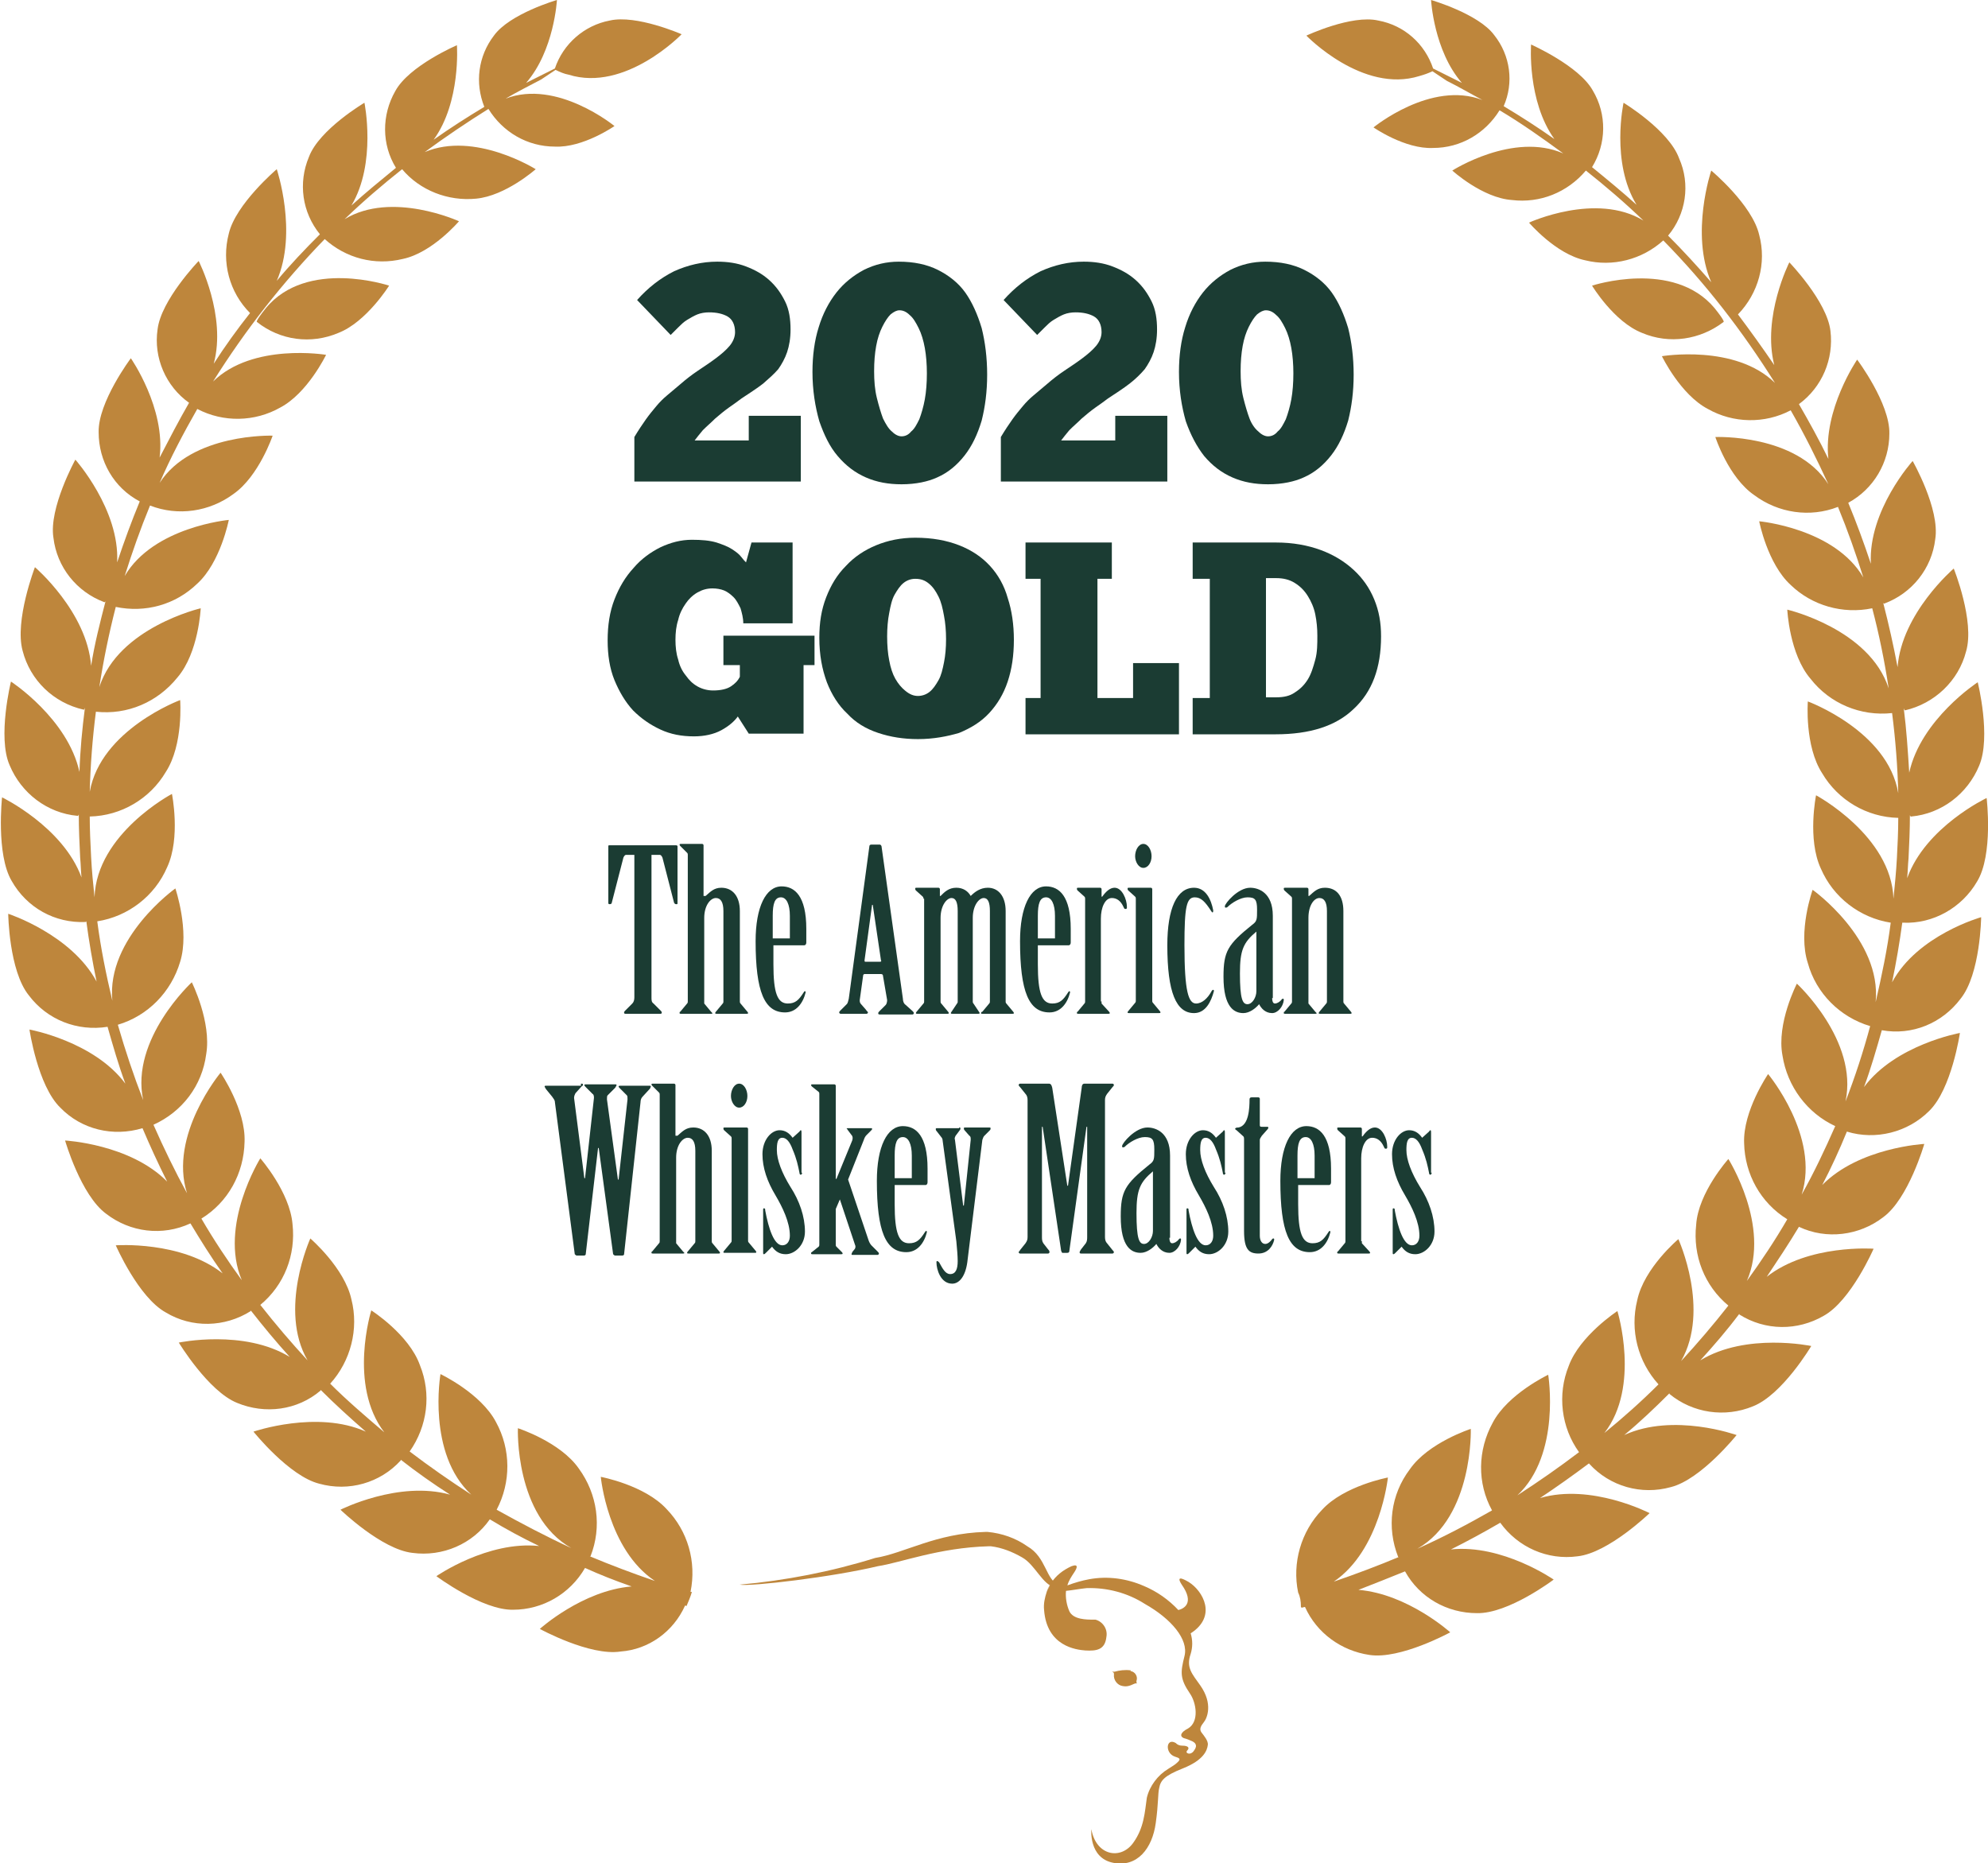 <?xml version="1.0" encoding="utf-8"?>
<!-- Generator: Adobe Illustrator 25.3.1, SVG Export Plug-In . SVG Version: 6.00 Build 0)  -->
<svg version="1.1" id="Layer_1" xmlns="http://www.w3.org/2000/svg" xmlns:xlink="http://www.w3.org/1999/xlink" x="0px" y="0px"
	 viewBox="0 0 290.2 272" style="enable-background:new 0 0 290.2 272;" xml:space="preserve">
<style type="text/css">
	.st0{fill:#BE863C;}
	.st1{fill-rule:evenodd;clip-rule:evenodd;fill:#BE863C;}
	.st2{enable-background:new    ;}
	.st3{fill:#1B3C33;}
</style>
<g id="Group_4099" transform="translate(0.001)">
	<g id="Group_3994" transform="translate(-0.001 0)">
		<g id="Group_3992" transform="translate(107.967 223.64)">
			<g id="Group_3989" transform="translate(44.444 4.907)">
				<path id="Path_16875" class="st0" d="M12.6,15.3c-0.8-0.1-1.6,0-2.3,0.2c-0.1,0-0.3,0-0.4,0c0.3,0.1,0.3,0.2,0.3,0.4
					c-0.1,0.8,0.5,1.6,1.3,1.7c0.9,0.2,1.6-0.4,1.9-0.4c0.2,0,0.1,0,0.1,0c0.2,0.1-0.1,0,0-0.4c0.2-0.6-0.2-1.3-0.9-1.4
					C12.7,15.3,12.7,15.3,12.6,15.3z"/>
				<path id="Path_16876" class="st0" d="M0.4,3.8C0.1,4.7-0.1,5.6,0,6.5c0.4,5.3,4.7,5.8,6,5.9c1.7,0.1,2.9-0.1,3.1-2
					c0.2-1.1-0.5-2.2-1.6-2.5c-0.1,0-0.2,0-0.3,0c-1,0-2.9,0-3.5-1.2C3.3,5.8,3.1,4.7,3.2,3.7c1-0.1,2-0.3,3-0.4
					c3-0.1,6,0.7,8.5,2.3c3.9,2.2,6.4,5.2,5.8,7.6c-0.6,2.4-0.7,3.3,0.8,5.5c0.9,1.3,1.4,4.1-0.3,5.1c-1,0.5-1.3,1.1-0.6,1.4
					c0.4,0.1,0.9,0.3,1.1,0.4c0.5,0.2,1,0.6,0.4,1.4c-0.5,0.8-1.4,0.4-1,0c0.4-0.4,0.1-0.7-0.7-0.7c-0.4,0-0.7-0.1-1-0.4
					c-1.4-0.8-1.6,1.5-0.1,2c0.6,0.2,1,0.3,0.3,0.9c-0.3,0.3-0.7,0.5-1.3,0.9c-1.5,0.9-2.7,2.5-3.1,4.2c-0.3,2.1-0.4,4.4-2,6.6
					c-1.8,2.5-5.4,1.9-6.1-2c0,0-0.4,4.2,3.2,4.9c3.5,0.7,5.7-2.1,6.2-5.8c0.4-2.8,0.3-4.3,0.5-5.1c0.2-1.1,0.7-1.8,3.5-2.9
					c3-1.2,3.5-2.6,3.6-3.4c0.1-0.6-0.6-1.4-0.9-1.8c-0.4-0.5-0.1-1,0.3-1.5c0.5-0.6,1.4-2.7-0.5-5.4c-1.2-1.7-2.1-2.6-1.4-4.6
					c0.3-1,0.3-2,0-3c3.9-2.5,1.8-6.2-0.3-7.5c-0.2-0.1-2.1-1.3-1,0.4c1.9,2.7,0.3,3.5-0.5,3.7c-1.4-1.5-3.1-2.7-5-3.5
					c-2.5-1.1-5.3-1.5-8-1C5.5,2.2,4.5,2.5,3.4,2.9C3.6,2.2,4,1.6,4.4,1C4.8,0.4,5.1-0.3,4,0.1C2.7,0.7,1.7,1.5,1,2.6"/>
				<path id="Path_16877" class="st0" d="M1,2.6C0.9,2.7,0.9,2.8,0.8,2.9L0.5,3.5c0,0.1-0.1,0.2-0.1,0.3"/>
			</g>
			<g id="Group_3991">
				<g id="Group_3990" transform="translate(9.405 6.624)">
					<path id="Path_16878" class="st0" d="M0,0"/>
				</g>
				<path id="Path_16879" class="st0" d="M19.8,3.8c4.3-0.7,8.8-3.6,16.1-3.8l0.3,0c2.1,0.2,4.1,0.9,5.8,2.1c2.8,1.6,2.7,5,4.6,5.6
					l-0.5,0.4c-1.9-0.3-2.9-3.3-4.9-4.4c-1.4-0.8-2.9-1.4-4.5-1.6l-0.4,0C29.1,2.3,23.5,4.5,20.2,5C13.5,6.6,1.6,8,0,7.7
					C6.7,7.1,13.4,5.8,19.8,3.8z"/>
			</g>
		</g>
		<g id="Group_3993" transform="translate(0 0)">
			<path id="Path_16880" class="st1" d="M100,234.4c0.1,0,0.2,0,0.2,0.1c0.3-0.7,0.6-1.4,0.8-2.1l-0.2,0c0.9-4.4-0.4-8.9-3.5-12.1
				c-3.2-3.5-9.6-4.7-9.6-4.7s1,10.6,7.9,15.2c-3.2-1.1-6.4-2.3-9.5-3.6c0.1,0,0.1,0,0.1,0c1.7-4.3,1-9.1-1.7-12.8
				c-2.7-3.9-8.9-5.9-8.9-5.9s-0.5,12.8,7.8,17.5c-3.7-1.7-7.3-3.6-10.9-5.6c2.1-4,2.1-8.8-0.1-12.8c-2.2-4.2-8.1-7-8.1-7
				s-2,11.6,4.5,17.6c-3.1-2-6.1-4.1-9-6.3c2.6-3.7,3.2-8.4,1.5-12.6c-1.6-4.5-7.1-8-7.1-8s-3.4,10.9,1.9,17.8
				c-2.7-2.3-5.4-4.6-7.9-7.1c3-3.3,4.2-8,3.1-12.3c-1-4.6-6-8.9-6-8.9s-4.7,10.4-0.4,17.8c-2.4-2.6-4.7-5.3-6.9-8.1
				c3.5-2.9,5.2-7.3,4.7-11.8c-0.4-4.7-4.7-9.6-4.7-9.6s-6.1,9.8-2.7,17.8c-2.1-2.9-4.1-5.9-5.9-9c3.9-2.4,6.2-6.6,6.3-11.2
				c0.2-4.7-3.5-10.1-3.5-10.1s-7.6,9.1-4.9,17.6c-1.8-3.3-3.4-6.6-4.9-10c4.2-1.9,7.1-5.7,7.7-10.3c0.8-4.7-2.1-10.5-2.1-10.5
				s-9,8.3-7.1,17.2c-1.4-3.6-2.6-7.2-3.7-11c4.4-1.3,7.8-4.8,9.1-9.2c1.4-4.5-0.7-10.7-0.7-10.7s-10.1,7.2-9.2,16.4
				c-0.9-3.8-1.7-7.7-2.2-11.6c4.5-0.7,8.4-3.7,10.2-7.9c2-4.3,0.7-10.7,0.7-10.7s-11,5.8-11.3,15.1c-0.2-1.9-0.4-3.9-0.5-5.9
				c-0.1-2-0.2-4-0.2-5.9c4.6-0.1,8.8-2.6,11.1-6.5c2.6-4,2.1-10.5,2.1-10.5s-11.6,4.3-13.2,13.4c0.1-3.9,0.4-7.8,0.9-11.7
				c4.6,0.5,9-1.4,11.9-5c3.1-3.6,3.4-10.1,3.4-10.1s-12,2.8-14.8,11.5c0.6-3.9,1.4-7.8,2.4-11.7c4.3,0.9,8.7-0.3,11.9-3.4
				c3.4-3.1,4.6-9.3,4.6-9.3s-11,1-15.2,8.2c1.1-3.5,2.3-6.9,3.7-10.3c4.1,1.6,8.7,0.9,12.2-1.7c3.7-2.6,5.7-8.5,5.7-8.5
				s-11.8-0.4-16.5,6.9c1.6-3.7,3.5-7.3,5.5-10.8c3.8,2,8.4,1.9,12.1-0.2c4-2.1,6.7-7.7,6.7-7.7s-10.7-1.8-16.5,3.9
				c4.7-7.5,10.1-14.4,16.3-20.8c3.1,2.8,7.3,3.9,11.4,2.9c4.3-0.9,8.2-5.5,8.2-5.5s-9.8-4.5-16.7-0.3c2.7-2.6,5.5-5,8.4-7.3
				c2.6,3.1,6.7,4.7,10.8,4.3c4.3-0.4,8.7-4.3,8.7-4.3s-8.9-5.6-16.2-2.5c3-2.2,6.1-4.3,9.3-6.3c2.1,3.4,5.7,5.5,9.7,5.5
				c4.1,0.2,8.7-3,8.7-3s-8.4-6.9-15.9-4c1.7-1,3.5-1.9,5.2-2.8l2.1-1.4c0.6,0.3,1.3,0.6,1.9,0.7c8.3,2.6,16.5-5.9,16.5-5.9
				S92.9,2.1,89,3c-3.7,0.7-6.8,3.4-8,7c-1.4,0.7-2.8,1.4-4.2,2.1C80.9,7.4,81.3,0,81.3,0s-6.9,2-9.2,5.2c-2.3,3-2.8,6.9-1.4,10.4
				c-2.5,1.5-5,3.1-7.4,4.8c4-5.5,3.4-13.8,3.4-13.8s-7,3-9,6.7c-2,3.5-2,7.8,0.1,11.2c-2.2,1.8-4.4,3.6-6.5,5.5
				C55,23.8,53.2,15,53.2,15s-6.6,3.9-8.1,7.9c-1.6,3.8-1,8.1,1.6,11.3c0,0,0,0,0,0c-2.2,2.2-4.3,4.4-6.3,6.8c3.1-7.1,0-16.3,0-16.3
				s-6,5.1-7,9.4c-1.1,4.2,0.1,8.6,3.1,11.6c-1.9,2.4-3.7,4.9-5.3,7.4c1.9-7-2.2-15-2.2-15s-5.5,5.7-6,10c-0.6,4.1,1.2,8.3,4.6,10.7
				c-1.5,2.6-2.9,5.3-4.3,8c0.9-7.2-4.2-14.5-4.2-14.5s-4.8,6.4-4.7,10.8c0,4.2,2.2,8.1,6,10.1c-1.2,2.9-2.3,5.9-3.3,8.9
				c0.4-7.7-6.1-15-6.1-15s-3.9,7.1-3.2,11.4c0.5,4.3,3.4,7.9,7.4,9.4c0,0,0,0.1,0.2-0.1c-0.8,3.1-1.6,6.2-2.1,9.4
				c-0.6-7.9-8.2-14.4-8.2-14.4S2.1,90.6,3.3,95c1.1,4.3,4.5,7.6,8.9,8.6c0,0,0.1,0.1,0.2-0.3c-0.4,3.1-0.7,6.2-0.8,9.4
				c-1.7-7.8-10-13.2-10-13.2s-2,8.1-0.2,12.2c1.7,4.1,5.5,7,9.9,7.4c0,0,0.1,0.1,0.2-0.2c0,2.1,0.1,4.2,0.2,6.3
				c0.1,1,0.1,2,0.2,2.9c-2.7-7.4-11.6-11.7-11.6-11.7s-0.9,8.3,1.4,12.2c2.2,3.9,6.3,6.2,10.8,6c0,0,0,0,0.1-0.1
				c0.4,3,0.9,5.9,1.5,8.8c-3.7-6.9-12.9-9.9-12.9-9.9s0.1,8.3,3,11.9c2.7,3.6,7.1,5.3,11.5,4.6c0,0,0,0,0,0
				c0.8,2.8,1.6,5.6,2.6,8.3c-4.6-6.2-14-7.9-14-7.9s1.2,8.2,4.5,11.4c3.1,3.2,7.7,4.3,12,3l0,0c1.1,2.6,2.3,5.2,3.6,7.8
				c-5.4-5.5-14.9-6-14.9-6s2.3,8,6,10.7c3.5,2.7,8.2,3.3,12.3,1.4c0,0,0,0,0,0c1.5,2.5,3,4.9,4.7,7.3c-6.1-4.8-15.6-4.1-15.6-4.1
				s3.3,7.6,7.3,9.8c3.8,2.3,8.6,2.2,12.4-0.2c0,0,0,0,0-0.1c1.8,2.3,3.7,4.6,5.7,6.8c-6.7-4.1-16.2-2.1-16.2-2.1s4.3,7.1,8.5,8.8
				c4.1,1.7,8.8,1.1,12.2-1.8c0,0,0,0,0-0.1c2.1,2.1,4.3,4.1,6.6,6.1c-7.1-3.2-16.4,0-16.4,0s5.2,6.5,9.6,7.6
				c4.3,1.2,8.9-0.1,11.9-3.4c0,0,0,0,0-0.1c2.3,1.8,4.7,3.5,7.2,5.1c-7.5-2.1-16,2.2-16,2.2s6,5.8,10.5,6.3
				c4.4,0.6,8.8-1.3,11.3-4.9c2.3,1.4,4.7,2.7,7.2,3.9c-7.5-0.8-15,4.4-15,4.4s6.7,5,11.2,4.9c4.3,0,8.3-2.3,10.5-6.1
				c2.2,1,4.5,1.9,6.8,2.7c-7.2,0.6-13.4,6.2-13.4,6.2s7.3,4,11.8,3.3C94.7,240.8,98.3,238.2,100,234.4z"/>
			<path id="Path_16881" class="st1" d="M38.8,45c-1.6,2-1.3,2-1.3,2c3.4,2.7,7.9,3.3,11.9,1.6c4.1-1.6,7.4-6.9,7.4-6.9
				S44.8,37.7,38.8,45z"/>
			<path id="Path_16882" class="st1" d="M239.7,48.6c4,1.7,8.5,1,11.9-1.6c0,0,0.3,0-1.3-2c-6-7.2-17.9-3.3-17.9-3.3
				S235.6,47,239.7,48.6z"/>
			<path id="Path_16883" class="st1" d="M276.2,143.4c0.6-2.9,1.1-5.8,1.5-8.8c0,0.2,0.1,0.1,0.1,0.1c4.4,0.2,8.6-2.2,10.8-6
				c2.4-3.9,1.4-12.2,1.4-12.2s-8.9,4.2-11.6,11.7c0.1-1,0.1-1.9,0.2-2.9c0.1-2.1,0.2-4.2,0.2-6.3c0.1,0.3,0.2,0.2,0.2,0.2
				c4.4-0.4,8.2-3.3,9.9-7.4c1.8-4.2-0.2-12.2-0.2-12.2s-8.3,5.4-10,13.2c-0.2-3.2-0.4-6.3-0.8-9.4c0.1,0.3,0.2,0.3,0.2,0.3
				c4.3-1,7.8-4.3,8.9-8.6c1.3-4.4-1.8-12.1-1.8-12.1s-7.6,6.5-8.2,14.4c-0.6-3.2-1.3-6.3-2.1-9.4c0.1,0.2,0.2,0.1,0.2,0.1
				c4-1.5,6.9-5.1,7.4-9.4c0.7-4.4-3.3-11.4-3.3-11.4s-6.5,7.2-6.1,15c-1-3-2.1-6-3.3-8.9c3.7-2,6-5.9,6-10.1
				c0.1-4.4-4.7-10.8-4.7-10.8s-5,7.3-4.2,14.5c-1.3-2.7-2.8-5.4-4.3-8c3.4-2.5,5.1-6.6,4.6-10.7c-0.5-4.3-6-10-6-10s-4,7.9-2.2,15
				c-1.7-2.5-3.5-5-5.3-7.4c3-3.1,4.2-7.5,3.1-11.6c-1-4.4-7-9.4-7-9.4s-3.1,9.2,0,16.3c-2-2.3-4.1-4.6-6.3-6.8c0,0,0,0,0,0
				c2.6-3.1,3.3-7.5,1.6-11.3C243.6,19,237,15,237,15s-1.9,8.7,1.9,14.9c-2.1-1.9-4.3-3.7-6.5-5.5c2.1-3.4,2.2-7.7,0.1-11.2
				c-2-3.6-9-6.7-9-6.7s-0.6,8.2,3.4,13.8c-2.4-1.7-4.9-3.3-7.4-4.8c1.5-3.4,1-7.4-1.4-10.4C215.8,2,208.9,0,208.9,0
				s0.4,7.4,4.5,12.1c-1.4-0.7-2.8-1.4-4.2-2.1c-1.2-3.6-4.2-6.3-8-7c-3.9-0.9-10.5,2.2-10.5,2.2s8.2,8.5,16.5,5.9
				c0.7-0.2,1.3-0.4,1.9-0.7l2.1,1.4c1.8,0.9,3.5,1.9,5.2,2.8c-7.5-2.9-15.9,4-15.9,4s4.6,3.2,8.7,3c4,0,7.6-2.1,9.7-5.5
				c3.2,1.9,6.3,4.1,9.3,6.3c-7.3-3.2-16.2,2.5-16.2,2.5s4.4,4,8.7,4.3c4.1,0.5,8.1-1.1,10.8-4.3c2.9,2.3,5.7,4.7,8.4,7.3
				c-6.9-4.2-16.7,0.3-16.7,0.3s3.9,4.6,8.2,5.5c4,1,8.3-0.1,11.4-2.9c6.2,6.3,11.6,13.3,16.3,20.8c-5.8-5.7-16.5-3.9-16.5-3.9
				s2.7,5.6,6.7,7.7c3.7,2.1,8.3,2.2,12.1,0.2c2,3.5,3.8,7.1,5.5,10.8c-4.7-7.4-16.5-6.9-16.5-6.9s1.9,5.9,5.7,8.5
				c3.5,2.6,8.1,3.3,12.2,1.7c1.4,3.4,2.6,6.8,3.7,10.3c-4.2-7.2-15.2-8.2-15.2-8.2s1.2,6.2,4.6,9.3c3.1,3,7.6,4.3,11.9,3.4
				c1,3.8,1.8,7.7,2.4,11.7c-2.8-8.7-14.8-11.5-14.8-11.5s0.3,6.5,3.4,10.1c2.8,3.6,7.3,5.5,11.9,5c0.5,3.9,0.8,7.8,0.9,11.7
				c-1.5-9.1-13.2-13.4-13.2-13.4s-0.5,6.5,2.1,10.5c2.3,3.9,6.5,6.4,11.1,6.5c0,2-0.1,4-0.2,5.9s-0.3,3.9-0.5,5.9
				c-0.3-9.2-11.3-15.1-11.3-15.1s-1.3,6.4,0.7,10.7c1.8,4.2,5.7,7.2,10.2,7.9c-0.5,3.9-1.3,7.7-2.2,11.6c0.9-9.2-9.2-16.4-9.2-16.4
				s-2.2,6.1-0.7,10.7c1.2,4.4,4.7,7.9,9.1,9.2c-1,3.7-2.2,7.4-3.6,11c1.9-8.9-7.1-17.2-7.1-17.2s-3,5.8-2.1,10.5
				c0.7,4.5,3.6,8.4,7.7,10.3c-1.5,3.4-3.1,6.8-4.9,10c2.7-8.5-4.9-17.6-4.9-17.6s-3.7,5.4-3.5,10.1c0.1,4.5,2.4,8.7,6.3,11.1
				c-1.8,3.1-3.8,6.1-5.9,9c3.5-8-2.7-17.8-2.7-17.8s-4.4,4.9-4.7,9.6c-0.5,4.5,1.2,8.9,4.7,11.8c-2.2,2.8-4.5,5.5-6.9,8.1
				c4.3-7.5-0.4-17.8-0.4-17.8s-5,4.2-6,8.9c-1.1,4.4,0.1,9,3.1,12.3c-2.5,2.5-5.2,4.9-7.9,7.1c5.3-6.8,1.9-17.8,1.9-17.8
				s-5.5,3.6-7.1,8c-1.7,4.2-1.1,9,1.5,12.6c-2.9,2.2-5.9,4.3-9,6.3c6.4-6,4.5-17.6,4.5-17.6s-5.9,2.8-8.1,7
				c-2.2,4-2.3,8.8-0.1,12.8c-3.5,2-7.1,3.9-10.9,5.6c8.2-4.7,7.8-17.5,7.8-17.5s-6.2,2-8.9,5.9c-2.8,3.7-3.4,8.5-1.7,12.8
				c0,0,0,0,0.1,0c-3.1,1.3-6.3,2.5-9.5,3.6c6.8-4.6,7.9-15.2,7.9-15.2s-6.4,1.2-9.6,4.7c-3.1,3.2-4.4,7.8-3.5,12.1l0,0
				c0.3,0.6,0.4,1.3,0.4,2c0,0,0,0.1,0,0.1c0,0,0.1,0.1,0.1,0.1c0.2,0,0.3-0.1,0.5-0.1c1.7,3.8,5.3,6.4,9.4,7
				c4.5,0.7,11.8-3.3,11.8-3.3s-6.2-5.6-13.4-6.2c2.3-0.9,4.6-1.8,6.8-2.7c2.1,3.8,6.1,6.1,10.5,6.1c4.6,0.1,11.2-4.9,11.2-4.9
				s-7.5-5.2-15-4.4c2.4-1.2,4.8-2.5,7.2-3.9c2.6,3.6,6.9,5.5,11.3,4.9c4.5-0.5,10.5-6.3,10.5-6.3s-8.5-4.4-16-2.2
				c2.4-1.6,4.8-3.3,7.2-5.1c-0.1,0.1,0,0.1,0,0.1c3,3.3,7.6,4.6,11.9,3.4c4.4-1.1,9.6-7.6,9.6-7.6s-9.2-3.3-16.4,0
				c2.3-1.9,4.5-4,6.6-6.1c0,0.1,0,0.1,0,0.1c3.4,2.8,8.1,3.5,12.2,1.8c4.3-1.7,8.5-8.8,8.5-8.8s-9.5-2-16.2,2.1
				c2-2.2,3.9-4.4,5.7-6.8c0,0,0,0.1,0,0.1c3.8,2.4,8.5,2.4,12.3,0.2c4-2.2,7.3-9.8,7.3-9.8s-9.5-0.7-15.6,4.1
				c1.6-2.4,3.2-4.8,4.7-7.3c0,0,0,0,0,0c4,1.9,8.8,1.3,12.3-1.4c3.7-2.7,6-10.7,6-10.7s-9.5,0.5-14.9,6c1.3-2.5,2.5-5.1,3.6-7.8
				l0,0c4.2,1.3,8.9,0.1,12-3c3.3-3.2,4.5-11.4,4.5-11.4s-9.4,1.7-14,7.9c1-2.7,1.8-5.5,2.6-8.3c0,0,0,0,0,0c4.4,0.8,8.8-1,11.5-4.6
				c2.9-3.6,3-11.9,3-11.9S279.9,136.5,276.2,143.4z"/>
		</g>
	</g>
	<g class="st2">
		<path class="st3" d="M93,43.8c1.6-1.8,3.4-3.2,5.4-4.2c2-0.9,4.1-1.4,6.3-1.4c1.5,0,2.9,0.2,4.2,0.7c1.3,0.5,2.4,1.1,3.4,2
			c1,0.9,1.7,1.9,2.3,3.1c0.6,1.2,0.8,2.6,0.8,4.1c0,1.3-0.2,2.4-0.5,3.3c-0.3,0.9-0.8,1.8-1.3,2.5c-0.6,0.7-1.4,1.4-2.2,2.1
			c-0.9,0.7-2,1.4-3.2,2.2c-0.5,0.4-1.1,0.8-1.8,1.3c-0.7,0.5-1.3,1-2,1.6c-0.6,0.6-1.2,1.1-1.8,1.7c-0.5,0.6-0.9,1.1-1.2,1.5h7.9
			v-3.6h7.6v9.6H92.6v-6.5c0.6-1,1.2-1.9,1.7-2.6c0.5-0.7,1-1.3,1.5-1.9c0.5-0.6,1-1.1,1.6-1.6s1.2-1,1.9-1.6c0.8-0.7,1.7-1.4,2.6-2
			c0.9-0.6,1.8-1.2,2.6-1.8c0.8-0.6,1.5-1.2,2-1.8c0.5-0.6,0.8-1.3,0.8-2c0-1.1-0.4-1.9-1.1-2.3c-0.7-0.4-1.6-0.6-2.7-0.6
			c-0.6,0-1.2,0.1-1.7,0.3c-0.5,0.2-1,0.5-1.5,0.8c-0.5,0.3-0.9,0.7-1.3,1.1c-0.4,0.4-0.8,0.8-1.1,1.1L93,43.8z"/>
		<path class="st3" d="M131.6,70.7c-1.9,0-3.6-0.3-5.2-1c-1.6-0.7-2.9-1.7-4.1-3.1s-2-3.1-2.7-5.1c-0.6-2.1-1-4.5-1-7.2
			c0-2.4,0.3-4.6,0.9-6.5c0.6-2,1.5-3.7,2.6-5.1s2.5-2.5,4-3.3c1.6-0.8,3.3-1.2,5.1-1.2c2.2,0,4.1,0.4,5.7,1.2c1.6,0.8,3,1.9,4,3.3
			c1,1.4,1.8,3.2,2.4,5.2c0.5,2,0.8,4.3,0.8,6.8c0,2.5-0.3,4.7-0.8,6.7c-0.6,2-1.4,3.7-2.5,5.1c-1.1,1.4-2.4,2.5-4,3.2
			C135.5,70.3,133.7,70.7,131.6,70.7z M131.6,63.7c0.5,0,1-0.2,1.4-0.7c0.5-0.4,0.8-1,1.2-1.8c0.3-0.8,0.6-1.8,0.8-2.9
			c0.2-1.1,0.3-2.4,0.3-3.8c0-1.3-0.1-2.6-0.3-3.7c-0.2-1.1-0.5-2.1-0.9-2.9s-0.8-1.5-1.3-1.9c-0.5-0.5-1-0.7-1.5-0.7
			c-0.4,0-0.8,0.2-1.3,0.6c-0.4,0.4-0.8,1-1.2,1.8c-0.4,0.8-0.7,1.7-0.9,2.8c-0.2,1.1-0.3,2.3-0.3,3.7c0,1.4,0.1,2.7,0.4,3.9
			c0.3,1.2,0.6,2.2,0.9,3c0.4,0.8,0.8,1.5,1.3,1.9C130.7,63.5,131.2,63.7,131.6,63.7z"/>
		<path class="st3" d="M146.5,43.8c1.6-1.8,3.4-3.2,5.4-4.2c2-0.9,4.1-1.4,6.3-1.4c1.5,0,2.9,0.2,4.2,0.7c1.3,0.5,2.4,1.1,3.4,2
			c1,0.9,1.7,1.9,2.3,3.1c0.6,1.2,0.8,2.6,0.8,4.1c0,1.3-0.2,2.4-0.5,3.3s-0.8,1.8-1.3,2.5c-0.6,0.7-1.3,1.4-2.2,2.1s-2,1.4-3.2,2.2
			c-0.5,0.4-1.1,0.8-1.8,1.3s-1.3,1-2,1.6c-0.6,0.6-1.2,1.1-1.8,1.7c-0.5,0.6-0.9,1.1-1.2,1.5h7.9v-3.6h7.6v9.6h-24.3v-6.5
			c0.6-1,1.2-1.9,1.7-2.6c0.5-0.7,1-1.3,1.5-1.9c0.5-0.6,1-1.1,1.6-1.6s1.2-1,1.9-1.6c0.8-0.7,1.7-1.4,2.6-2
			c0.9-0.6,1.8-1.2,2.6-1.8c0.8-0.6,1.5-1.2,2-1.8c0.5-0.6,0.8-1.3,0.8-2c0-1.1-0.4-1.9-1.1-2.3c-0.7-0.4-1.6-0.6-2.7-0.6
			c-0.6,0-1.2,0.1-1.7,0.3c-0.5,0.2-1,0.5-1.5,0.8c-0.5,0.3-0.9,0.7-1.3,1.1c-0.4,0.4-0.8,0.8-1.1,1.1L146.5,43.8z"/>
		<path class="st3" d="M185.1,70.7c-1.9,0-3.6-0.3-5.2-1c-1.6-0.7-2.9-1.7-4.1-3.1c-1.1-1.4-2-3.1-2.7-5.1c-0.6-2.1-1-4.5-1-7.2
			c0-2.4,0.3-4.6,0.9-6.5c0.6-2,1.5-3.7,2.6-5.1s2.5-2.5,4-3.3c1.6-0.8,3.3-1.2,5.1-1.2c2.2,0,4.1,0.4,5.7,1.2c1.6,0.8,3,1.9,4,3.3
			c1,1.4,1.8,3.2,2.4,5.2c0.5,2,0.8,4.3,0.8,6.8c0,2.5-0.3,4.7-0.8,6.7c-0.6,2-1.4,3.7-2.5,5.1c-1.1,1.4-2.4,2.5-4,3.2
			C189,70.3,187.2,70.7,185.1,70.7z M185.1,63.7c0.5,0,1-0.2,1.4-0.7c0.5-0.4,0.8-1,1.2-1.8c0.3-0.8,0.6-1.8,0.8-2.9
			s0.3-2.4,0.3-3.8c0-1.3-0.1-2.6-0.3-3.7c-0.2-1.1-0.5-2.1-0.9-2.9c-0.4-0.8-0.8-1.5-1.3-1.9c-0.5-0.5-1-0.7-1.5-0.7
			c-0.4,0-0.8,0.2-1.3,0.6c-0.4,0.4-0.8,1-1.2,1.8c-0.4,0.8-0.7,1.7-0.9,2.8c-0.2,1.1-0.3,2.3-0.3,3.7c0,1.4,0.1,2.7,0.4,3.9
			s0.6,2.2,0.9,3s0.8,1.5,1.3,1.9C184.2,63.5,184.7,63.7,185.1,63.7z"/>
	</g>
	<g class="st2">
		<path class="st3" d="M107.7,104.6c-0.5,0.7-1.3,1.4-2.4,2c-1.1,0.6-2.5,0.9-4,0.9c-1.8,0-3.4-0.3-4.9-1c-1.5-0.7-2.8-1.6-4-2.8
			c-1.1-1.2-2-2.7-2.7-4.4c-0.7-1.7-1-3.7-1-5.8c0-2.2,0.3-4.2,1-6c0.7-1.8,1.6-3.3,2.8-4.6c1.1-1.3,2.5-2.3,3.9-3
			c1.5-0.7,3-1.1,4.6-1.1c1.4,0,2.6,0.1,3.6,0.4c0.9,0.3,1.7,0.6,2.3,1c0.6,0.4,1,0.7,1.3,1.1c0.3,0.4,0.5,0.6,0.7,0.8l0.8-2.9h6V91
			h-7.2c0-0.8-0.2-1.5-0.4-2.2c-0.3-0.6-0.6-1.2-1-1.6c-0.4-0.4-0.9-0.8-1.4-1c-0.5-0.2-1.1-0.3-1.7-0.3c-0.8,0-1.5,0.2-2.2,0.6
			c-0.7,0.4-1.3,1-1.7,1.6c-0.5,0.7-0.9,1.5-1.1,2.4c-0.3,0.9-0.4,1.9-0.4,2.9c0,1,0.1,2,0.4,2.9c0.2,0.9,0.6,1.7,1.1,2.3
			c0.5,0.7,1,1.2,1.7,1.6c0.7,0.4,1.5,0.6,2.3,0.6c1.1,0,2-0.2,2.6-0.6c0.6-0.4,1-0.8,1.3-1.4v-1.7h-2.4v-4.3h13.3v4.3h-1.6v10h-8
			L107.7,104.6z"/>
		<path class="st3" d="M134,107.9c-2.1,0-4-0.3-5.8-0.9c-1.8-0.6-3.3-1.5-4.5-2.8c-1.3-1.2-2.3-2.8-3-4.6c-0.7-1.9-1.1-4-1.1-6.5
			c0-2.2,0.3-4.1,1-5.9c0.7-1.8,1.6-3.3,2.9-4.6c1.2-1.3,2.7-2.3,4.4-3c1.7-0.7,3.6-1.1,5.7-1.1c2.5,0,4.6,0.4,6.4,1.1
			c1.8,0.7,3.3,1.7,4.5,3c1.2,1.3,2.1,2.9,2.6,4.7c0.6,1.8,0.9,3.9,0.9,6.1c0,2.3-0.3,4.3-0.9,6.1s-1.5,3.3-2.7,4.6
			c-1.2,1.3-2.7,2.2-4.4,2.9C138.3,107.5,136.3,107.9,134,107.9z M134,101.6c0.6,0,1.2-0.2,1.7-0.6c0.5-0.4,0.9-1,1.3-1.7
			s0.6-1.6,0.8-2.6c0.2-1,0.3-2.1,0.3-3.4c0-1.2-0.1-2.4-0.3-3.4c-0.2-1.1-0.4-2-0.8-2.8c-0.4-0.8-0.8-1.4-1.4-1.9
			c-0.6-0.5-1.2-0.7-2-0.7c-0.6,0-1.2,0.2-1.7,0.6c-0.5,0.4-0.9,1-1.3,1.7c-0.4,0.7-0.6,1.6-0.8,2.7c-0.2,1-0.3,2.2-0.3,3.4
			c0,1.3,0.1,2.5,0.3,3.5c0.2,1.1,0.5,2,0.9,2.7c0.4,0.7,0.9,1.3,1.4,1.7C132.8,101.4,133.4,101.6,134,101.6z"/>
		<path class="st3" d="M149.7,79.2h12.6v5.3h-2.1v17.4h5.2v-5.1h6.7v10.4h-22.4v-5.3h2.2V84.5h-2.2V79.2z"/>
		<path class="st3" d="M174.1,107.2v-5.3h2.5V84.5h-2.5v-5.3h12.2c2.4,0,4.6,0.4,6.5,1.1c1.9,0.7,3.5,1.7,4.8,2.9
			c1.3,1.2,2.3,2.6,3,4.3c0.7,1.7,1,3.4,1,5.4c0,4.6-1.3,8.1-4,10.6c-2.6,2.5-6.4,3.7-11.4,3.7H174.1z M192.3,92.8
			c0-1.1-0.1-2.1-0.3-3.1s-0.6-1.9-1.1-2.7c-0.5-0.8-1.1-1.4-1.9-1.9c-0.8-0.5-1.7-0.7-2.7-0.7h-1.5v17.4h1.5c1.1,0,2-0.2,2.7-0.7
			c0.8-0.5,1.4-1.1,1.9-1.9c0.5-0.8,0.8-1.8,1.1-2.9S192.3,94,192.3,92.8z"/>
	</g>
	<g class="st2">
		<path class="st3" d="M92.6,124.8h-1.2c-0.2,0-0.3,0.2-0.4,0.4l-1.7,6.6c0,0.1-0.1,0.2-0.3,0.2s-0.2-0.1-0.2-0.2v-8.3
			c0-0.1,0.1-0.1,0.2-0.1h9.7c0.1,0,0.2,0.1,0.2,0.1v8.3c0,0.2,0,0.2-0.2,0.2s-0.2-0.1-0.3-0.2l-1.7-6.6c-0.1-0.2-0.2-0.4-0.4-0.4
			h-1.2v20.8c0,0.4,0,0.7,0.3,0.9l1,1c0.1,0.1,0.2,0.2,0.2,0.3c0,0.1,0,0.2-0.2,0.2h-5.1c-0.2,0-0.2-0.1-0.2-0.2
			c0-0.1,0.1-0.2,0.2-0.3l1-1c0.2-0.2,0.3-0.5,0.3-0.9V124.8z"/>
		<path class="st3" d="M103,130.8L103,130.8c0.7-0.6,1.2-1.2,2.3-1.2c1.6,0,2.7,1.2,2.7,3.4v13.2c0,0.1,0,0.2,0.1,0.3l1,1.2
			c0.1,0.1,0.1,0.2,0.1,0.2c0,0.1-0.1,0.1-0.2,0.1h-4.4c-0.1,0-0.2,0-0.2-0.1c0-0.1,0.1-0.2,0.1-0.2l1-1.2c0.1-0.1,0.1-0.2,0.1-0.3
			V133c0-1.3-0.4-1.9-1.1-1.9c-0.8,0-1.7,1.1-1.7,2.9v12.2c0,0.1,0,0.2,0,0.3l1,1.2c0.1,0.1,0.2,0.2,0.2,0.2c0,0.1-0.1,0.1-0.2,0.1
			h-4.4c-0.1,0-0.2,0-0.2-0.1c0-0.1,0-0.2,0.1-0.2l1-1.2c0.1-0.1,0.1-0.2,0.1-0.3v-21.4c0-0.1,0-0.2-0.1-0.3l-1-1
			c-0.1-0.1-0.1-0.2-0.1-0.2c0-0.1,0.1-0.1,0.2-0.1h3.1c0.1,0,0.2,0.1,0.2,0.2V130.8z"/>
		<path class="st3" d="M112.9,140.8c0,4.2,0.6,5.7,2.1,5.7c1.1,0,1.6-0.5,2.3-1.6c0.1-0.1,0.1-0.2,0.2-0.2s0.1,0.1,0.1,0.2
			c-0.4,1.6-1.4,2.9-3,2.9c-3,0-4.3-3-4.3-10.4c0-5,1.5-8,3.8-8c1.9,0,3.6,1.4,3.6,6.2v2c0,0.2-0.1,0.4-0.3,0.4h-4.5V140.8z
			 M115.3,137v-3.3c0-1.7-0.5-2.7-1.3-2.7c-0.9,0-1.2,0.9-1.2,2.7v3.3H115.3z"/>
		<path class="st3" d="M128.9,142.5c0-0.2-0.1-0.3-0.3-0.3h-2.4c-0.1,0-0.2,0.1-0.2,0.2l-0.5,3.6c0,0.2,0,0.4,0.2,0.6l0.7,0.8
			c0.1,0.2,0.3,0.3,0.3,0.4c0,0.1-0.1,0.2-0.2,0.2h-3.8c-0.1,0-0.2-0.1-0.2-0.2c0-0.1,0.1-0.2,0.2-0.3l0.9-0.9
			c0.2-0.2,0.2-0.5,0.3-0.8l3-22.2c0-0.2,0.1-0.3,0.3-0.3h1.2c0.2,0,0.3,0.2,0.3,0.4l3.1,22.1c0,0.3,0.1,0.7,0.4,0.9l1,0.9
			c0.1,0.1,0.2,0.2,0.2,0.3c0,0.1-0.1,0.2-0.2,0.2h-4.8c-0.2,0-0.2-0.1-0.2-0.2c0-0.1,0.1-0.2,0.2-0.3l0.9-0.9
			c0.1-0.1,0.2-0.4,0.2-0.7L128.9,142.5z M128.5,140.4c0.1,0,0.2-0.1,0.1-0.2l-1.2-8.1h-0.1l-1.1,8.1c0,0.1,0,0.2,0.1,0.2H128.5z"/>
		<path class="st3" d="M134.8,131.2c0-0.1,0-0.2-0.1-0.3l-1-0.9c-0.1-0.1-0.1-0.2-0.1-0.3c0-0.1,0.1-0.1,0.2-0.1h3.2
			c0.1,0,0.2,0.1,0.2,0.2v1h0.1c0.6-0.6,1.2-1.2,2.3-1.2c1,0,1.7,0.5,2.1,1.2c0.6-0.6,1.4-1.2,2.5-1.2c1.5,0,2.6,1.2,2.6,3.4v13.2
			c0,0.1,0,0.2,0.1,0.3l1,1.2c0.1,0.1,0.1,0.2,0.1,0.2c0,0.1-0.1,0.1-0.2,0.1h-4.4c-0.1,0-0.2,0-0.2-0.1c0-0.1,0.1-0.2,0.2-0.2
			l1-1.2c0.1-0.1,0.1-0.2,0.1-0.3V133c0-1.3-0.3-1.9-0.9-1.9c-0.7,0-1.6,1.1-1.6,2.9v12.2c0,0.1,0,0.2,0.1,0.3l0.8,1.2
			c0.1,0.1,0.1,0.2,0.1,0.2c0,0.1-0.1,0.1-0.2,0.1h-3.8c-0.1,0-0.2,0-0.2-0.1c0-0.1,0.1-0.2,0.1-0.2l0.8-1.2
			c0.1-0.1,0.1-0.2,0.1-0.3V133c0-1.3-0.3-1.9-0.9-1.9c-0.7,0-1.6,1.1-1.6,2.9v12.2c0,0.1,0,0.2,0.1,0.3l1,1.2
			c0.1,0.1,0.1,0.2,0.1,0.2c0,0.1-0.1,0.1-0.2,0.1h-4.4c-0.1,0-0.2,0-0.2-0.1c0-0.1,0.1-0.2,0.1-0.2l1-1.2c0.1-0.1,0.1-0.2,0.1-0.3
			V131.2z"/>
		<path class="st3" d="M151.5,140.8c0,4.2,0.6,5.7,2.1,5.7c1.1,0,1.6-0.5,2.3-1.6c0.1-0.1,0.1-0.2,0.2-0.2c0.1,0,0.1,0.1,0.1,0.2
			c-0.4,1.6-1.4,2.9-3,2.9c-3,0-4.3-3-4.3-10.4c0-5,1.5-8,3.8-8c1.9,0,3.6,1.4,3.6,6.2v2c0,0.2-0.1,0.4-0.3,0.4h-4.5V140.8z
			 M154,137v-3.3c0-1.7-0.5-2.7-1.3-2.7c-0.9,0-1.2,0.9-1.2,2.7v3.3H154z"/>
		<path class="st3" d="M160.8,146.2c0,0.1,0,0.2,0,0.3l1.1,1.2c0.1,0.1,0.1,0.2,0.1,0.2c0,0.1-0.1,0.1-0.2,0.1h-4.4
			c-0.1,0-0.2,0-0.2-0.1c0-0.1,0-0.2,0.1-0.2l1-1.2c0.1-0.1,0.1-0.2,0.1-0.3v-15c0-0.1,0-0.2-0.1-0.3l-1-0.9
			c-0.1-0.1-0.1-0.2-0.1-0.3c0-0.1,0.1-0.1,0.2-0.1h3.2c0.1,0,0.2,0.1,0.2,0.2v1.1h0.1c0.5-0.7,1.1-1.3,1.8-1.3
			c1.1,0,1.8,1.7,1.8,2.8c0,0.2,0,0.3-0.2,0.3s-0.2-0.1-0.3-0.3c-0.4-0.9-1-1.3-1.7-1.3c-1,0-1.6,1.4-1.6,3V146.2z"/>
		<path class="st3" d="M165.8,131.2c0-0.1,0-0.2-0.1-0.3l-1-0.9c-0.1-0.1-0.1-0.2-0.1-0.3c0-0.1,0.1-0.1,0.2-0.1h3.2
			c0.1,0,0.2,0.1,0.2,0.2v16.3c0,0.1,0,0.2,0.1,0.3l1,1.2c0.1,0.1,0.1,0.2,0.1,0.2c0,0.1-0.1,0.1-0.2,0.1h-4.4c-0.1,0-0.2,0-0.2-0.1
			c0-0.1,0.1-0.2,0.1-0.2l1-1.2c0.1-0.1,0.1-0.2,0.1-0.3V131.2z M168.1,125c0,0.9-0.5,1.7-1.2,1.7c-0.7,0-1.2-0.9-1.2-1.7
			c0-0.9,0.5-1.8,1.2-1.8C167.6,123.2,168.1,124.1,168.1,125z"/>
		<path class="st3" d="M174.3,129.6c1.7,0,2.5,1.7,2.8,3.3c0,0.1,0,0.3-0.1,0.3c-0.1,0-0.1-0.1-0.2-0.2c-0.9-1.4-1.5-2-2.4-2
			c-1.2,0-1.5,1.4-1.5,7c0,6.8,0.6,8.5,1.7,8.5c0.9,0,1.7-0.8,2.2-1.7c0.1-0.2,0.2-0.3,0.3-0.3c0.1,0,0.1,0.1,0.1,0.2
			c-0.4,1.5-1.2,3.2-2.9,3.2c-2.6,0-3.9-3-3.9-9.9C170.4,132.6,171.8,129.6,174.3,129.6z"/>
		<path class="st3" d="M185.7,145.7c0,0.4,0.1,0.8,0.4,0.8c0.3,0,0.7-0.2,1-0.6c0.1-0.1,0.1-0.1,0.2-0.1c0.1,0,0.1,0.1,0.1,0.2
			c-0.1,1-0.9,1.9-1.7,1.9c-1,0-1.6-0.7-1.9-1.3c-0.5,0.6-1.4,1.3-2.3,1.3c-1.3,0-2.9-0.8-2.9-5.3c0-3.7,0.6-4.7,4.2-7.6
			c0.7-0.5,0.7-0.8,0.7-2.2c0-1.5-0.3-1.8-1.4-1.8c-1,0-2.3,0.8-2.9,1.4c-0.1,0.1-0.2,0.1-0.3,0.1c-0.1,0-0.1-0.1-0.1-0.2
			c0-0.4,1.9-2.7,3.7-2.7c1.2,0,3.3,0.7,3.3,4.1V145.7z M183.4,136L183.4,136c-1.9,1.6-2.4,2.7-2.4,6.1c0,3.8,0.4,4.5,1.1,4.5
			c0.7,0,1.3-1,1.3-1.9V136z"/>
		<path class="st3" d="M191.1,130.8L191.1,130.8c0.7-0.6,1.2-1.2,2.3-1.2c1.7,0,2.7,1.2,2.7,3.4v13.2c0,0.1,0,0.2,0.1,0.3l1,1.2
			c0.1,0.1,0.1,0.2,0.1,0.2c0,0.1-0.1,0.1-0.2,0.1h-4.4c-0.1,0-0.2,0-0.2-0.1c0-0.1,0.1-0.2,0.1-0.2l1-1.2c0.1-0.1,0.1-0.2,0.1-0.3
			V133c0-1.3-0.4-1.9-1.1-1.9c-0.8,0-1.6,1.1-1.6,2.9v12.2c0,0.1,0,0.2,0,0.3l1,1.2c0.1,0.1,0.2,0.2,0.2,0.2c0,0.1-0.1,0.1-0.2,0.1
			h-4.4c-0.1,0-0.2,0-0.2-0.1c0-0.1,0-0.2,0.1-0.2l1-1.2c0.1-0.1,0.1-0.2,0.1-0.3v-15c0-0.1,0-0.2-0.1-0.3l-1-0.9
			c-0.1-0.1-0.1-0.2-0.1-0.3c0-0.1,0.1-0.1,0.2-0.1h3.2c0.1,0,0.2,0.1,0.2,0.2V130.8z"/>
	</g>
	<g class="st2">
		<path class="st3" d="M84.8,158.2c0.1,0,0.3,0,0.3,0.1c0,0.1,0,0.2-0.2,0.3l-0.9,1c-0.1,0.2-0.2,0.4-0.2,0.7l1.5,11.7h0.1l1.3-11.7
			c0-0.2,0-0.5-0.2-0.6l-1-1c-0.1-0.1-0.2-0.2-0.2-0.3c0-0.1,0.1-0.1,0.3-0.1h4.2c0.1,0,0.2,0,0.2,0.1c0,0.1-0.1,0.2-0.2,0.4
			l-1.1,1.1c-0.1,0.1-0.1,0.3-0.1,0.6l1.6,11.7h0.1l1.3-11.7c0-0.3,0-0.5-0.1-0.6l-1-1c-0.1-0.1-0.2-0.2-0.2-0.3
			c0-0.1,0.2-0.1,0.3-0.1h4.2c0.1,0,0.2,0,0.2,0.1c0,0.1-0.1,0.2-0.1,0.3l-1.1,1.2c-0.2,0.2-0.3,0.5-0.3,0.8l-2.4,22.2
			c0,0.1-0.1,0.2-0.3,0.2h-1c-0.1,0-0.2-0.1-0.3-0.2l-2.1-15.5h-0.1l-1.8,15.5c0,0.1-0.1,0.2-0.3,0.2h-1c-0.1,0-0.2-0.1-0.3-0.2
			l-2.9-22.2c0-0.3-0.2-0.5-0.4-0.8l-0.9-1.1c-0.1-0.2-0.2-0.3-0.2-0.4c0-0.1,0.1-0.1,0.3-0.1H84.8z"/>
		<path class="st3" d="M98.9,165.8L98.9,165.8c0.7-0.6,1.2-1.2,2.3-1.2c1.6,0,2.7,1.2,2.7,3.4v13.2c0,0.1,0,0.2,0.1,0.3l1,1.2
			c0.1,0.1,0.1,0.2,0.1,0.2c0,0.1-0.1,0.1-0.2,0.1h-4.4c-0.1,0-0.2,0-0.2-0.1c0-0.1,0.1-0.2,0.1-0.2l1-1.2c0.1-0.1,0.1-0.2,0.1-0.3
			V168c0-1.3-0.4-1.9-1.1-1.9c-0.8,0-1.7,1.1-1.7,2.9v12.2c0,0.1,0,0.2,0,0.3l1,1.2c0.1,0.1,0.2,0.2,0.2,0.2c0,0.1-0.1,0.1-0.2,0.1
			h-4.4c-0.1,0-0.2,0-0.2-0.1c0-0.1,0-0.2,0.1-0.2l1-1.2c0.1-0.1,0.1-0.2,0.1-0.3v-21.4c0-0.1,0-0.2-0.1-0.3l-1-1
			c-0.1-0.1-0.1-0.2-0.1-0.2c0-0.1,0.1-0.1,0.2-0.1h3.1c0.1,0,0.2,0.1,0.2,0.2V165.8z"/>
		<path class="st3" d="M106.8,166.2c0-0.1,0-0.2-0.1-0.3l-1-0.9c-0.1-0.1-0.1-0.2-0.1-0.3c0-0.1,0.1-0.1,0.2-0.1h3.2
			c0.1,0,0.2,0.1,0.2,0.2v16.3c0,0.1,0,0.2,0.1,0.3l1,1.2c0.1,0.1,0.1,0.2,0.1,0.2c0,0.1-0.1,0.1-0.2,0.1h-4.4c-0.1,0-0.2,0-0.2-0.1
			c0-0.1,0.1-0.2,0.1-0.2l1-1.2c0.1-0.1,0.1-0.2,0.1-0.3V166.2z M109.1,160c0,0.9-0.5,1.7-1.2,1.7c-0.7,0-1.2-0.9-1.2-1.7
			c0-0.9,0.5-1.8,1.2-1.8C108.6,158.2,109.1,159.1,109.1,160z"/>
		<path class="st3" d="M117.1,171.2c0,0.1-0.1,0.3-0.2,0.3c-0.1,0-0.2-0.1-0.2-0.3c-0.2-1-0.4-2-1-3.4c-0.4-1.1-0.9-1.7-1.5-1.7
			c-0.7,0-0.8,0.8-0.8,1.8c0,1.4,0.7,3.3,2,5.4c1.3,2,2.1,4.3,2.1,6.5c0,2-1.5,3.3-2.8,3.3c-0.9,0-1.5-0.4-2-1.1l-0.9,0.9
			c-0.1,0.1-0.2,0.2-0.3,0.2c-0.1,0-0.1-0.1-0.1-0.2v-6.3c0-0.1,0-0.2,0.1-0.2c0.2,0,0.2,0.1,0.2,0.3c0.5,2.7,1.3,5.1,2.5,5.1
			c0.7,0,1.1-0.6,1.1-1.4c0-2-1.1-4.2-2.1-5.9c-1.2-2-1.9-4-1.9-6c0-2.1,1.3-3.5,2.5-3.5c0.8,0,1.4,0.4,1.9,1.1l1-0.9
			c0.1-0.1,0.1-0.2,0.2-0.2c0.1,0,0.1,0.2,0.1,0.3V171.2z"/>
		<path class="st3" d="M122.1,172.1L122.1,172.1l2.3-5.6c0.1-0.3,0.1-0.6-0.1-0.8l-0.6-0.8c0-0.1-0.1-0.1-0.1-0.1
			c0-0.1,0-0.1,0.2-0.1h3.4c0.1,0,0.1,0,0.1,0.1c0,0.1,0,0.1-0.2,0.3l-0.6,0.6c-0.2,0.2-0.3,0.4-0.4,0.7l-2.3,5.8l3,8.9
			c0.1,0.3,0.3,0.6,0.4,0.7l0.9,0.9c0.1,0.1,0.2,0.2,0.2,0.3s-0.1,0.2-0.2,0.2h-3.7c-0.1,0-0.1-0.1-0.1-0.1c0-0.1,0.1-0.2,0.1-0.3
			l0.4-0.5c0.1-0.2,0.1-0.4,0-0.6l-2.2-6.6l-0.6,1.4v5.2c0,0.1,0,0.2,0.1,0.3l0.8,0.8c0.1,0.1,0.1,0.2,0.1,0.2
			c0,0.1-0.1,0.1-0.2,0.1h-4.2c-0.1,0-0.2,0-0.2-0.1c0-0.1,0-0.2,0.1-0.2l1-0.8c0.1-0.1,0.1-0.2,0.1-0.3v-22c0-0.1,0-0.2-0.1-0.3
			l-1-0.8c-0.1-0.1-0.1-0.2-0.1-0.2c0-0.1,0.1-0.1,0.2-0.1h3.2c0.1,0,0.2,0.1,0.2,0.2V172.1z"/>
		<path class="st3" d="M130.6,175.8c0,4.2,0.6,5.7,2.1,5.7c1.1,0,1.6-0.5,2.3-1.6c0.1-0.1,0.1-0.2,0.2-0.2c0.1,0,0.1,0.1,0.1,0.2
			c-0.4,1.6-1.4,2.9-3,2.9c-3,0-4.3-3-4.3-10.4c0-5,1.5-8,3.8-8c1.9,0,3.6,1.4,3.6,6.2v2c0,0.2-0.1,0.4-0.3,0.4h-4.5V175.8z
			 M133.1,172v-3.3c0-1.7-0.5-2.7-1.3-2.7c-0.9,0-1.2,0.9-1.2,2.7v3.3H133.1z"/>
		<path class="st3" d="M140,164.6c0.1,0,0.2,0,0.2,0.1c0,0.1,0,0.2-0.1,0.3l-0.6,0.8c-0.1,0.2-0.2,0.4-0.1,0.6l1.2,9.6h0.1l1-9.6
			c0-0.3,0-0.5-0.2-0.6l-0.7-0.8c-0.1-0.1-0.1-0.2-0.1-0.3c0-0.1,0.1-0.1,0.2-0.1h3.5c0.1,0,0.2,0,0.2,0.1c0,0.1,0,0.2-0.1,0.3
			l-0.8,0.8c-0.2,0.2-0.2,0.4-0.3,0.6l-2.2,17.9c-0.3,2.1-1.2,3.1-2.2,3.1c-1.7,0-2.3-2.1-2.3-3.1c0-0.1,0-0.2,0.1-0.2
			c0.1,0,0.2,0.1,0.3,0.2c0.5,0.9,0.9,1.7,1.6,1.7c0.8,0,1.1-0.7,1.1-1.9c0-0.7-0.1-1.9-0.2-2.9l-2-14.7c0-0.2-0.1-0.4-0.2-0.5
			l-0.7-0.9c-0.1-0.1-0.1-0.2-0.1-0.3c0-0.1,0.1-0.1,0.2-0.1H140z"/>
		<path class="st3" d="M153.1,158.2c0.3,0,0.4,0.2,0.5,0.6l2.2,14.3h0.1l2-14.3c0-0.3,0.1-0.6,0.4-0.6h4.1c0.1,0,0.2,0.1,0.2,0.2
			c0,0.1-0.1,0.2-0.2,0.3l-0.8,1c-0.2,0.3-0.3,0.5-0.3,0.9v20c0,0.4,0.1,0.7,0.3,0.9l0.8,1c0.1,0.1,0.2,0.2,0.2,0.3
			c0,0.1-0.1,0.2-0.2,0.2h-4.6c-0.2,0-0.2-0.1-0.2-0.2c0-0.1,0.1-0.2,0.2-0.4l0.7-0.9c0.2-0.3,0.2-0.6,0.2-1v-16h-0.1l-2.5,18.1
			c0,0.2-0.1,0.3-0.3,0.3h-0.7c-0.1,0-0.1-0.1-0.2-0.3l-2.7-18.1h-0.1v16c0,0.4,0,0.7,0.2,1l0.7,0.9c0.1,0.1,0.2,0.2,0.2,0.4
			c0,0.1-0.1,0.2-0.2,0.2h-4.1c-0.1,0-0.2-0.1-0.2-0.2c0-0.1,0.2-0.2,0.2-0.3l0.8-1c0.2-0.3,0.3-0.5,0.3-0.9v-20
			c0-0.4-0.1-0.7-0.3-0.9l-0.8-1c-0.1-0.1-0.2-0.2-0.2-0.3c0-0.1,0.1-0.2,0.2-0.2H153.1z"/>
		<path class="st3" d="M170.7,180.7c0,0.4,0.1,0.8,0.4,0.8c0.3,0,0.7-0.2,1-0.6c0.1-0.1,0.1-0.1,0.2-0.1c0.1,0,0.1,0.1,0.1,0.2
			c-0.1,1-0.9,1.9-1.7,1.9c-1,0-1.6-0.7-1.9-1.3c-0.5,0.6-1.4,1.3-2.3,1.3c-1.3,0-2.9-0.8-2.9-5.3c0-3.7,0.6-4.7,4.2-7.6
			c0.7-0.5,0.7-0.8,0.7-2.2c0-1.5-0.3-1.8-1.4-1.8c-1,0-2.3,0.8-2.9,1.4c-0.1,0.1-0.2,0.1-0.3,0.1c-0.1,0-0.1-0.1-0.1-0.2
			c0-0.4,1.9-2.7,3.7-2.7c1.2,0,3.3,0.7,3.3,4.1V180.7z M168.3,171L168.3,171c-1.9,1.6-2.4,2.7-2.4,6.1c0,3.8,0.4,4.5,1.1,4.5
			c0.7,0,1.3-1,1.3-1.9V171z"/>
		<path class="st3" d="M178.9,171.2c0,0.1-0.1,0.3-0.2,0.3c-0.1,0-0.2-0.1-0.2-0.3c-0.2-1-0.4-2-1-3.4c-0.4-1.1-0.9-1.7-1.5-1.7
			c-0.7,0-0.8,0.8-0.8,1.8c0,1.4,0.7,3.3,2,5.4c1.3,2,2.1,4.3,2.1,6.5c0,2-1.5,3.3-2.8,3.3c-0.9,0-1.5-0.4-2-1.1l-0.9,0.9
			c-0.1,0.1-0.2,0.2-0.3,0.2c-0.1,0-0.1-0.1-0.1-0.2v-6.3c0-0.1,0-0.2,0.1-0.2c0.2,0,0.2,0.1,0.2,0.3c0.5,2.7,1.3,5.1,2.5,5.1
			c0.7,0,1.1-0.6,1.1-1.4c0-2-1.1-4.2-2.1-5.9c-1.2-2-1.9-4-1.9-6c0-2.1,1.3-3.5,2.5-3.5c0.8,0,1.4,0.4,1.9,1.1l1-0.9
			c0.1-0.1,0.1-0.2,0.2-0.2c0.1,0,0.1,0.2,0.1,0.3V171.2z"/>
		<path class="st3" d="M183.9,180.4c0,0.7,0.3,1.2,0.8,1.2c0.4,0,0.8-0.4,1-0.7c0.1-0.1,0.1-0.1,0.2-0.1c0.1,0,0.1,0.1,0.1,0.2
			c-0.2,0.9-0.9,2-2.3,2c-1.4,0-2.1-0.6-2.1-3.3v-13.4c0-0.1,0-0.3-0.1-0.4l-1-0.9c-0.1-0.1-0.2-0.1-0.2-0.2c0-0.1,0.1-0.2,0.5-0.2
			c1.5-0.3,1.6-2.8,1.6-4.1c0-0.2,0.1-0.3,0.3-0.3h1c0.1,0,0.2,0.1,0.2,0.2v3.8c0,0.2,0,0.3,0.3,0.3h0.8c0.2,0,0.2,0.2,0,0.4
			l-0.8,0.9c-0.1,0.2-0.3,0.4-0.3,0.6V180.4z"/>
		<path class="st3" d="M189.5,175.8c0,4.2,0.6,5.7,2.1,5.7c1.1,0,1.6-0.5,2.3-1.6c0.1-0.1,0.1-0.2,0.2-0.2c0.1,0,0.1,0.1,0.1,0.2
			c-0.4,1.6-1.4,2.9-3,2.9c-3,0-4.3-3-4.3-10.4c0-5,1.5-8,3.8-8c1.9,0,3.6,1.4,3.6,6.2v2c0,0.2-0.1,0.4-0.3,0.4h-4.5V175.8z
			 M191.9,172v-3.3c0-1.7-0.5-2.7-1.3-2.7c-0.9,0-1.2,0.9-1.2,2.7v3.3H191.9z"/>
		<path class="st3" d="M198.8,181.2c0,0.1,0,0.2,0,0.3l1.1,1.2c0.1,0.1,0.1,0.2,0.1,0.2c0,0.1-0.1,0.1-0.2,0.1h-4.4
			c-0.1,0-0.2,0-0.2-0.1c0-0.1,0-0.2,0.1-0.2l1-1.2c0.1-0.1,0.1-0.2,0.1-0.3v-15c0-0.1,0-0.2-0.1-0.3l-1-0.9
			c-0.1-0.1-0.1-0.2-0.1-0.3c0-0.1,0.1-0.1,0.2-0.1h3.2c0.1,0,0.2,0.1,0.2,0.2v1.1h0.1c0.5-0.7,1.1-1.3,1.8-1.3
			c1.1,0,1.8,1.7,1.8,2.8c0,0.2,0,0.3-0.2,0.3s-0.2-0.1-0.3-0.3c-0.4-0.9-1-1.3-1.7-1.3c-1,0-1.6,1.4-1.6,3V181.2z"/>
		<path class="st3" d="M209,171.2c0,0.1-0.1,0.3-0.2,0.3c-0.1,0-0.2-0.1-0.2-0.3c-0.2-1-0.4-2-1-3.4c-0.4-1.1-0.9-1.7-1.5-1.7
			c-0.7,0-0.8,0.8-0.8,1.8c0,1.4,0.7,3.3,2,5.4c1.3,2,2.1,4.3,2.1,6.5c0,2-1.5,3.3-2.8,3.3c-0.9,0-1.5-0.4-2-1.1l-0.9,0.9
			c-0.1,0.1-0.2,0.2-0.3,0.2c-0.1,0-0.1-0.1-0.1-0.2v-6.3c0-0.1,0-0.2,0.1-0.2c0.2,0,0.2,0.1,0.2,0.3c0.5,2.7,1.3,5.1,2.5,5.1
			c0.7,0,1.1-0.6,1.1-1.4c0-2-1.1-4.2-2.1-5.9c-1.2-2-1.9-4-1.9-6c0-2.1,1.3-3.5,2.5-3.5c0.8,0,1.4,0.4,1.9,1.1l1-0.9
			c0.1-0.1,0.1-0.2,0.2-0.2c0.1,0,0.1,0.2,0.1,0.3V171.2z"/>
	</g>
</g>
</svg>
